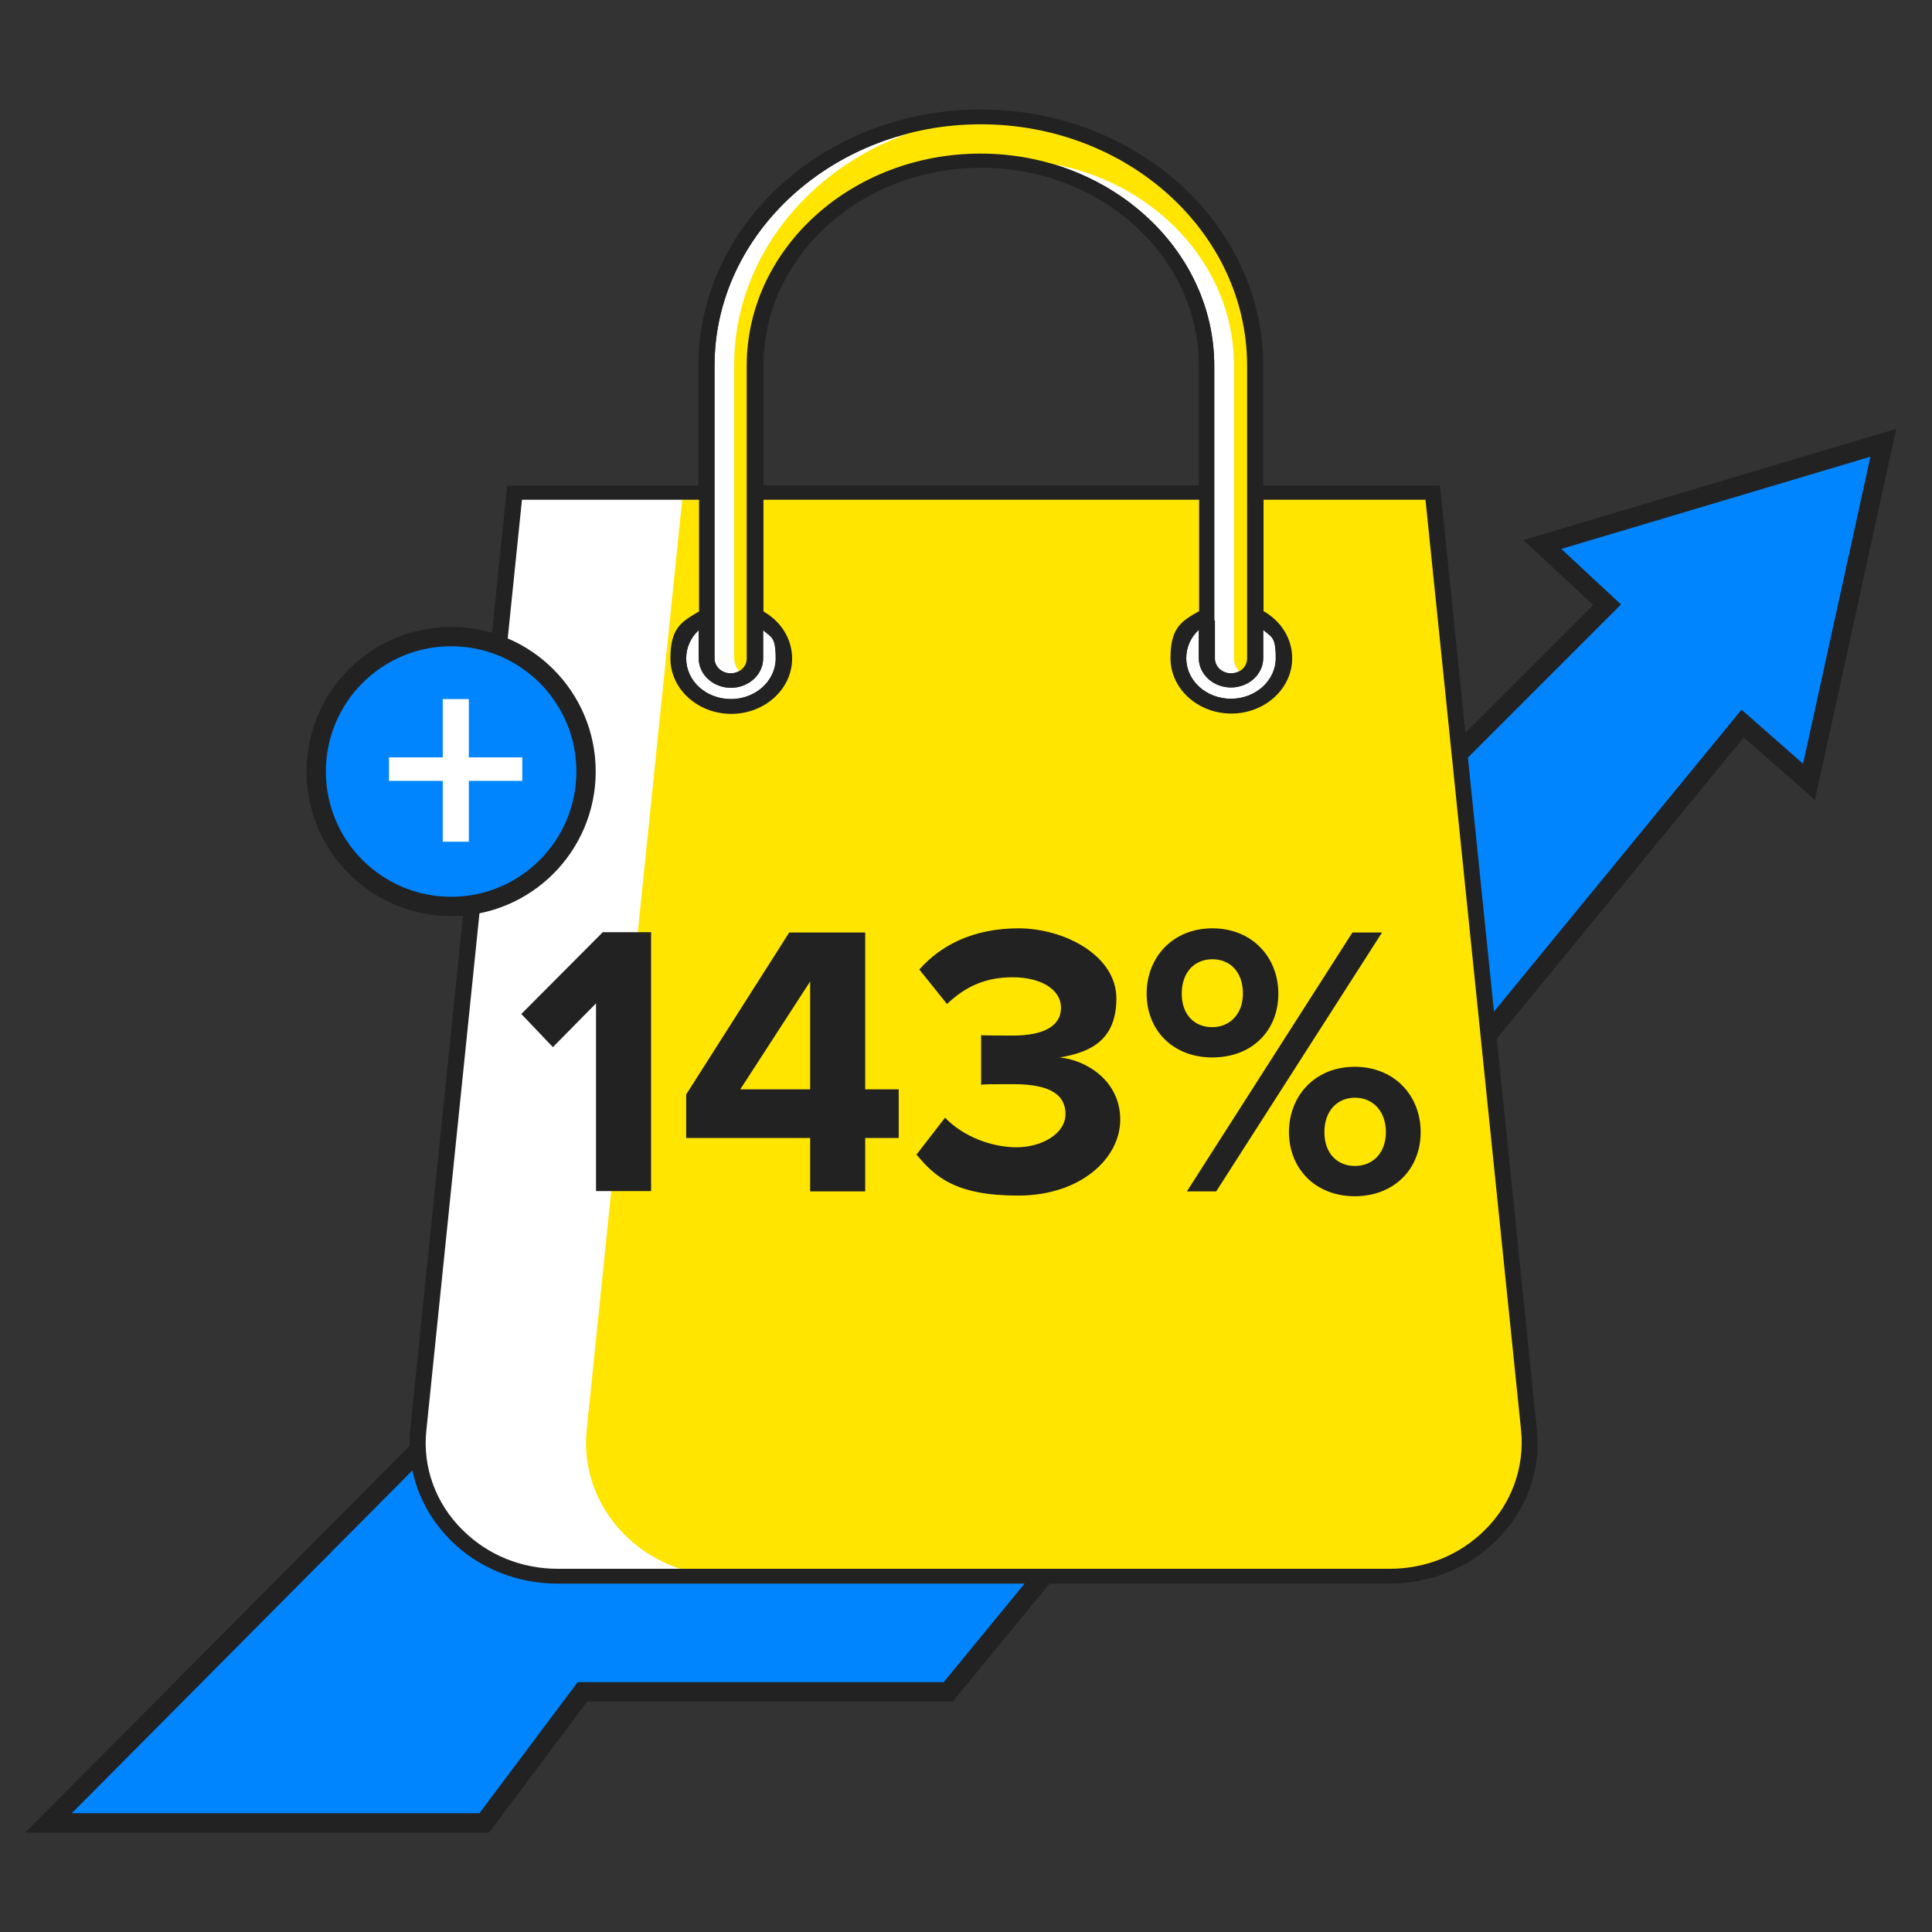 <?xml version="1.0" encoding="UTF-8"?>
<svg xmlns="http://www.w3.org/2000/svg" version="1.1" viewBox="0 0 600 600">
  <rect x="0" y="0" width="600" height="600" fill="#333333" stroke="none"/>
  <defs>
    <style>
      .cls-1 {
        fill: #fff;
      }

      .cls-2 {
        fill: #0085ff;
        stroke: #222;
        stroke-miterlimit: 10;
        stroke-width: 6px;
      }

      .cls-3 {
        isolation: isolate;
      }

      .cls-4 {
        fill: #222;
      }

      .cls-5 {
        fill: #ffe500;
      }
    </style>
  </defs>
  <!-- Generator: Adobe Illustrator 28.7.1, SVG Export Plug-In . SVG Version: 1.2.0 Build 142)  -->
  <g>
    <g id="Camada_1">
      <g id="_x30_1">
        <polygon class="cls-2" points="479 169.1 499.1 187.8 357.8 329.1 246.5 440.4 140 440.4 15.1 566.1 150.4 566.1 180.9 525.4 294.5 525.4 455.6 329.1 541.2 224.7 561.8 242.8 584.9 137.5 479 169.1"/>
        <g>
          <g>
            <g>
              <path class="cls-1" d="M372.3,195.6c-2.5,2.3-3.9,5.4-3.9,8.8,0,7,6.2,12.6,13.9,12.6s13.9-5.7,13.9-12.6-1.4-6.5-3.9-8.8v8.8c0,5-4.5,9.1-10,9.1s-10-4.1-10-9.1v-8.8h0Z"/>
              <path class="cls-1" d="M217,195.7c-2.5,2.3-3.9,5.4-3.9,8.8,0,7,6.2,12.6,13.9,12.6s13.9-5.7,13.9-12.6-1.4-6.5-3.9-8.8v8.8c0,5-4.5,9.1-10,9.1s-10-4.1-10-9.1v-8.8h0Z"/>
              <path class="cls-1" d="M377.3,192.6v11.9c0,2.5,2.2,4.6,5,4.6s5-2,5-4.6v-90.9c0-41.4-37.1-75-82.7-75s-82.7,33.7-82.7,75v90.9c0,2.5,2.2,4.6,5,4.6s5-2,5-4.6v-90.9c0-36.4,32.6-65.9,72.6-65.9s72.6,29.6,72.6,65.9v79.1h.2Z"/>
            </g>
            <g>
              <path class="cls-1" d="M474.9,444.1l-29.9-291.2h-55.1v38.2c5.3,2.5,8.9,7.5,8.9,13.3s-7.4,14.9-16.4,14.9-16.4-6.7-16.4-14.9,3.6-10.8,8.9-13.3v-38.2h-140.3v38.2c5.3,2.5,8.9,7.5,8.9,13.3s-7.4,14.9-16.4,14.9-16.4-6.7-16.4-14.9,3.6-10.8,8.9-13.3v-38.2h-59.6l-29.9,291.2c-2.5,24.3,17.6,45.4,43.3,45.4h258.4c25.7,0,45.8-21,43.3-45.4h-.2Z"/>
              <path class="cls-5" d="M308.9,36.2c-45,2-80.9,35.9-80.9,77.2v90.9c0,2.4,1.3,4.4,3.3,5.6,2-1.2,3.3-3.3,3.3-5.6v-90.9c0-35.1,31.5-63.7,70.1-63.7s2.8,0,4.2,0c1.4,0,2.8,0,4.2,0,38.7,0,70.1,28.6,70.1,63.7v90.9c0,2.4,1.3,4.4,3.3,5.6,2-1.2,3.3-3.3,3.3-5.6v-90.9c0-41.3-35.9-75.2-80.9-77.2h0ZM474.9,444.1l-29.9-291.2h-55.1v38.2c5.3,2.5,8.9,7.5,8.9,13.3s-7.4,14.9-16.4,14.9-16.4-6.7-16.4-14.9,3.6-10.8,8.9-13.3v-38.2h-140.3v38.2c5.3,2.5,8.9,7.5,8.9,13.3s-7.4,14.9-16.4,14.9-16.4-6.7-16.4-14.9,3.6-10.8,8.9-13.3v-38.2h-7.5l-29.9,291.2c-2.5,24.3,17.6,45.4,43.3,45.4h206.2c25.7,0,45.8-21,43.3-45.4h-.1Z"/>
              <path class="cls-4" d="M431.6,491.8H173.2c-12.7,0-24.6-4.8-33.3-13.5-9.2-9.2-13.8-21.7-12.5-34.3l30.1-293.2h59.4v-37.2c0-43.9,39.3-79.6,87.7-79.6s87.7,35.7,87.7,79.6v37.2h54.9l30.1,293.2c1.3,12.6-3.2,25.1-12.5,34.3-8.8,8.7-20.6,13.5-33.3,13.5h.1ZM162.1,155.2l-29.7,289.1c-1.2,11.3,2.9,22.6,11.2,30.8,7.8,7.8,18.3,12.1,29.6,12.1h258.4c11.3,0,21.8-4.3,29.6-12.1,8.3-8.2,12.3-19.5,11.2-30.8l-29.7-289.1h-50.3v34.6c5.5,3.1,8.9,8.6,8.9,14.6,0,9.5-8.5,17.2-18.9,17.2s-18.9-7.7-18.9-17.2,3.4-11.5,8.9-14.6v-34.6h-135.3v34.7c5.5,3.1,8.9,8.6,8.9,14.6,0,9.5-8.5,17.2-18.9,17.2s-18.9-7.7-18.9-17.2,3.4-11.4,8.9-14.6v-34.7h-55ZM372.3,195.6c-2.5,2.3-3.9,5.4-3.9,8.8,0,7,6.2,12.6,13.9,12.6s13.9-5.7,13.9-12.6-1.4-6.5-3.9-8.8v8.8c0,5-4.5,9.1-10,9.1s-10-4.1-10-9.1v-8.8h0ZM217,195.7c-2.5,2.3-3.9,5.4-3.9,8.8,0,7,6.2,12.6,13.9,12.6s13.9-5.7,13.9-12.6-1.4-6.5-3.9-8.8v8.8c0,5-4.5,9.1-10,9.1s-10-4.1-10-9.1v-8.8h0ZM377.3,192.6v11.9c0,2.5,2.2,4.6,5,4.6s5-2,5-4.6v-90.9c0-41.4-37.1-75-82.7-75s-82.7,33.7-82.7,75v90.9c0,2.5,2.2,4.6,5,4.6s5-2,5-4.6v-90.9c0-36.4,32.6-65.9,72.6-65.9s72.6,29.6,72.6,65.9v79.1h.2ZM237,150.7h135.3v-37.2c0-33.8-30.3-61.4-67.6-61.4s-67.6,27.5-67.6,61.4v37.2h0Z"/>
            </g>
          </g>
          <g class="cls-3">
            <g class="cls-3">
              <path class="cls-4" d="M185.1,370v-58.4l-13.4,13.6-9.8-10.3,25.3-25.4h15v80.4h-17.1Z"/>
              <path class="cls-4" d="M251.6,370v-16.6h-38.5v-13.5l32-50.3h23.6v48.7h10.4v15.1h-10.4v16.6h-17.1ZM251.6,304.8l-21.7,33.5h21.7v-33.5Z"/>
              <path class="cls-4" d="M284.6,358.6l8.9-11.5c5.5,5.8,14.4,9.2,22.2,9.2s15.2-4.2,15.2-10.3-4.9-9.3-16.2-9.3-8.8.1-10,.2v-15.4c1.4.1,7,.1,10,.1,8.9,0,14.8-2.7,14.8-8.6s-6.5-9.5-15-9.5-14.7,2.9-20.4,8.3l-8.6-10.7c6.5-7.4,16.6-12.8,30.8-12.8s30.4,8.4,30.4,21.8-8.7,16.8-17.6,18.3c8.2.8,18.8,7.2,18.8,19.3s-12.4,23.6-31.7,23.6-25.8-5.7-31.7-12.9v.2Z"/>
              <path class="cls-4" d="M356.1,308.6c0-11.3,8.1-20.3,20.4-20.3s20.5,8.9,20.5,20.3-8.1,19.8-20.5,19.8-20.4-8.6-20.4-19.8ZM386,308.6c0-6.8-4-10.7-9.5-10.7s-9.5,4-9.5,10.7,4.1,10.4,9.5,10.4,9.5-4.1,9.5-10.4ZM368.6,370l51.4-80.4h9.2l-51.5,80.4h-9.1ZM400.3,351.6c0-11.3,8.1-20.3,20.4-20.3s20.5,8.9,20.5,20.3-8.2,19.9-20.5,19.9-20.4-8.7-20.4-19.9ZM430.4,351.6c0-6.6-4.1-10.7-9.6-10.7s-9.5,4.1-9.5,10.7,4,10.5,9.5,10.5,9.6-4,9.6-10.5Z"/>
            </g>
          </g>
        </g>
        <g>
          <circle class="cls-2" cx="140.1" cy="239.6" r="41.9"/>
          <g class="cls-3">
            <g class="cls-3">
              <g class="cls-3">
                <path class="cls-1" d="M145.6,242.5v18.9h-8.1v-18.9h-16.7v-7.3h16.7v-18.1h8.1v18.1h16.6v7.3h-16.6Z"/>
              </g>
            </g>
          </g>
        </g>
      </g>
    </g>
  </g>
</svg>